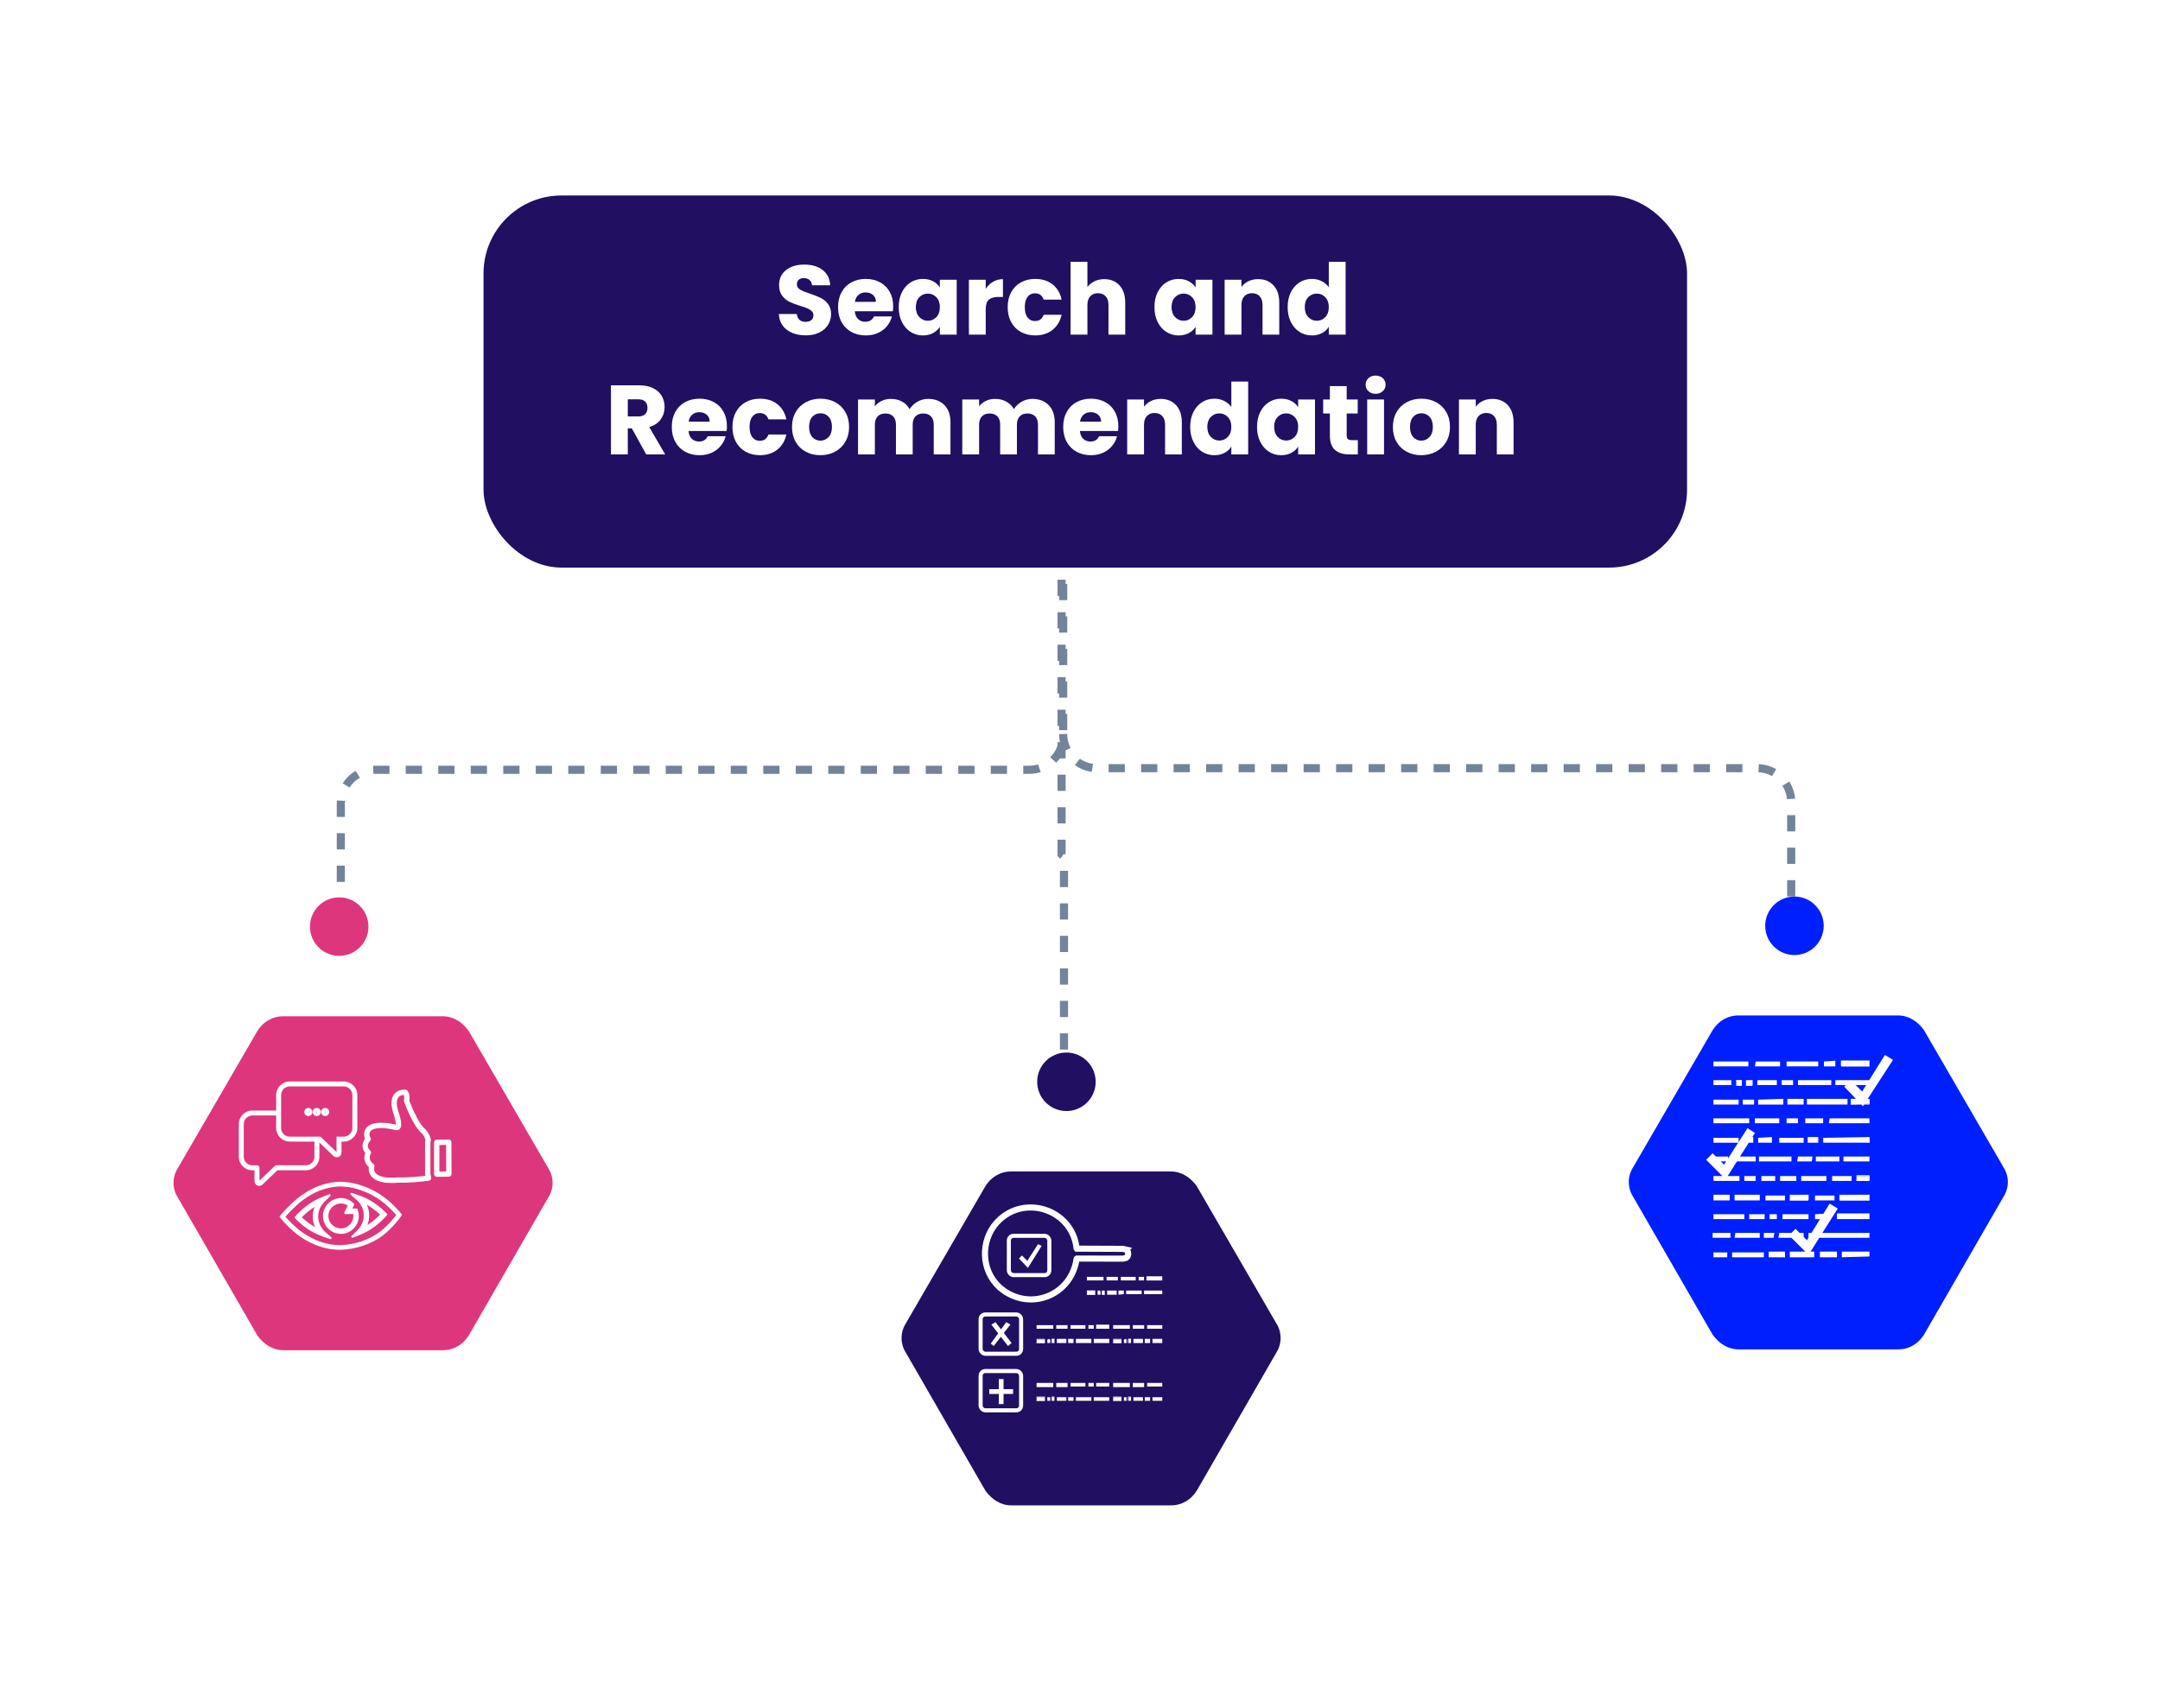 <?xml version="1.0" encoding="UTF-8"?> <svg xmlns="http://www.w3.org/2000/svg" xmlns:xlink="http://www.w3.org/1999/xlink" id="Layer_1" version="1.1" viewBox="0 0 265.833 210.269"><defs><style> .st0, .st1 { fill: #001fff; } .st2, .st3, .st4 { fill: #210f61; } .st5 { stroke: #73839a; stroke-dasharray: 2 2; } .st5, .st6, .st7 { fill: none; } .st6 { stroke-width: .5px; } .st6, .st7 { stroke: #fff; stroke-miterlimit: 10; } .st7 { stroke-width: .75px; } .st8 { fill: #fff; } .st1 { filter: url(#drop-shadow-4); } .st9, .st10 { fill: #de367d; } .st10 { filter: url(#drop-shadow-2); } .st3 { filter: url(#drop-shadow-1); } .st4 { filter: url(#drop-shadow-3); } </style><filter id="drop-shadow-1" x="44" y="9" width="179" height="76" filterUnits="userSpaceOnUse"><feOffset dx="2.835" dy="2.835"></feOffset><feGaussianBlur result="blur" stdDeviation="5"></feGaussianBlur><feFlood flood-color="#000" flood-opacity=".33"></feFlood><feComposite in2="blur" operator="in"></feComposite><feComposite in="SourceGraphic"></feComposite></filter><filter id="drop-shadow-2" x="6" y="110" width="78" height="72" filterUnits="userSpaceOnUse"><feOffset dx="2.835" dy="2.835"></feOffset><feGaussianBlur result="blur1" stdDeviation="5"></feGaussianBlur><feFlood flood-color="#000" flood-opacity=".33"></feFlood><feComposite in2="blur1" operator="in"></feComposite><feComposite in="SourceGraphic"></feComposite></filter><filter id="drop-shadow-3" x="95" y="129" width="78" height="72" filterUnits="userSpaceOnUse"><feOffset dx="2.835" dy="2.835"></feOffset><feGaussianBlur result="blur2" stdDeviation="5"></feGaussianBlur><feFlood flood-color="#000" flood-opacity=".33"></feFlood><feComposite in2="blur2" operator="in"></feComposite><feComposite in="SourceGraphic"></feComposite></filter><filter id="drop-shadow-4" x="185" y="109" width="78" height="73" filterUnits="userSpaceOnUse"><feOffset dx="2.835" dy="2.835"></feOffset><feGaussianBlur result="blur3" stdDeviation="5"></feGaussianBlur><feFlood flood-color="#000" flood-opacity=".33"></feFlood><feComposite in2="blur3" operator="in"></feComposite><feComposite in="SourceGraphic"></feComposite></filter></defs><rect class="st3" x="56.673" y="21.225" width="148.12" height="45.8" rx="9.6" ry="9.6"></rect><path class="st5" d="M130.646,71.347v33.8s.2.2.3.2h0v28.2"></path><path class="st5" d="M41.946,112.547v-13.6c0-2.3,1.8-4.2,4.2-4.2h80.5c2.3,0,4.2-1.8,4.2-4.2v-19.4"></path><path class="st5" d="M130.846,90.347c0,2.3,1.8,4.2,4.2,4.2h81.2c2.3,0,4.2,1.8,4.2,4.2v16.4"></path><path class="st10" d="M28.846,124.047c.7-1.1,1.8-1.8,3.2-1.8h19.6c1.3,0,2.4.7,3.2,1.8l9.8,16.9c.7,1.1.7,2.5,0,3.6l-9.8,17c-.7,1.1-1.8,1.8-3.2,1.8h-19.6c-1.3,0-2.4-.7-3.2-1.8l-9.8-17c-.7-1.1-.7-2.5,0-3.6,0,0,9.8-16.9,9.8-16.9Z"></path><path class="st4" d="M118.446,143.147c.7-1.1,1.8-1.8,3.2-1.8h19.6c1.3,0,2.4.7,3.2,1.8l9.8,16.9c.7,1.1.7,2.5,0,3.6l-9.8,17c-.7,1.1-1.8,1.8-3.2,1.8h-19.6c-1.3,0-2.4-.7-3.2-1.8l-9.8-17c-.7-1.1-.7-2.5,0-3.6,0,0,9.8-16.9,9.8-16.9Z"></path><path class="st1" d="M207.946,123.947c.7-1.1,1.8-1.8,3.2-1.8h19.6c1.3,0,2.4.7,3.2,1.8l9.8,16.9c.7,1.1.7,2.5,0,3.6l-9.8,17c-.7,1.1-1.8,1.8-3.2,1.8h-19.6c-1.3,0-2.4-.7-3.2-1.8l-9.8-17c-.7-1.1-.7-2.5,0-3.6,0,0,9.8-16.9,9.8-16.9Z"></path><circle class="st0" cx="220.846" cy="113.947" r="3.6"></circle><circle class="st2" cx="131.246" cy="133.147" r="3.6"></circle><circle class="st9" cx="41.746" cy="114.047" r="3.6"></circle><g><polygon class="st8" points="210.875 130.647 215.175 130.647 215.175 131.247 210.875 131.247 210.875 130.647"></polygon><polygon class="st8" points="216.375 135.347 219.475 135.247 219.475 135.947 216.375 135.947 216.375 135.347"></polygon><polygon class="st8" points="219.975 135.247 221.975 135.247 221.975 135.947 219.975 135.947 219.975 135.247"></polygon><polygon class="st8" points="223.975 154.047 226.075 154.047 226.075 154.747 223.975 154.747 223.975 154.047"></polygon><polygon class="st8" points="210.875 147.047 212.875 147.047 212.875 147.747 210.875 147.747 210.875 147.047"></polygon><polygon class="st8" points="222.375 135.247 227.375 135.247 227.375 135.947 222.375 135.947 222.375 135.247"></polygon><polygon class="st8" points="210.875 144.747 214.075 144.747 214.075 145.347 210.875 145.347 210.875 144.747"></polygon><polygon class="st8" points="219.375 149.447 222.575 149.447 222.575 150.047 219.375 150.047 219.375 149.447"></polygon><polygon class="st8" points="215.275 149.447 217.175 149.447 217.175 150.047 215.275 150.047 215.275 149.447"></polygon><polygon class="st8" points="210.875 149.447 214.675 149.447 214.675 150.047 210.875 150.047 210.875 149.447"></polygon><polygon class="st8" points="210.775 151.747 212.975 151.747 212.975 152.347 210.775 152.347 210.775 151.747"></polygon><polygon class="st8" points="216.075 130.647 219.075 130.647 219.075 131.247 215.975 131.247 216.075 130.647"></polygon><polygon class="st8" points="215.975 137.647 218.975 137.647 218.975 138.247 215.975 138.247 215.975 137.647"></polygon><polygon class="st8" points="214.475 139.947 215.775 139.947 215.775 140.647 214.475 140.647 214.475 139.947"></polygon><polygon class="st8" points="213.175 142.347 216.075 142.347 216.075 142.947 213.175 142.947 213.175 142.347"></polygon><polygon class="st8" points="216.475 142.347 220.475 142.347 220.475 142.947 216.475 142.947 216.475 142.347"></polygon><polygon class="st8" points="210.875 140.047 213.975 140.047 213.975 140.647 210.875 140.647 210.875 140.047"></polygon><polygon class="st8" points="210.875 142.347 212.675 142.347 212.675 142.947 210.875 142.947 210.875 142.347"></polygon><polygon class="st8" points="223.475 142.347 226.375 142.347 226.375 142.947 223.475 142.947 223.475 142.347"></polygon><polygon class="st8" points="226.875 142.347 230.075 142.347 230.075 142.947 226.875 142.947 226.875 142.347"></polygon><polygon class="st8" points="221.275 142.347 223.075 142.347 222.975 142.947 221.175 142.947 221.275 142.347"></polygon><polygon class="st8" points="216.375 140.047 218.075 139.947 218.075 140.647 216.375 140.647 216.375 140.047"></polygon><polygon class="st8" points="222.475 139.947 223.775 139.947 223.775 140.647 222.475 140.647 222.475 139.947"></polygon><polygon class="st8" points="218.975 140.047 221.975 140.047 221.975 140.647 218.975 140.647 218.975 140.047"></polygon><g><polygon class="st8" points="224.375 140.047 230.075 139.947 230.075 140.647 224.375 140.647 224.375 140.047"></polygon><path class="st8" d="M224.375,140.647v-.6h5.7v.6h-5.7ZM224.375,140.047v.6h5.6v-.6h-5.6Z"></path></g><g><polygon class="st8" points="210.875 154.147 212.575 154.147 212.575 154.747 210.875 154.747 210.875 154.147"></polygon><path class="st8" d="M210.875,154.747v-.6h1.7v.6h-1.7ZM210.875,154.147v.6h1.7v-.6h-1.7Z"></path></g><polygon class="st8" points="210.875 135.347 213.975 135.347 213.975 135.947 210.875 135.947 210.875 135.347"></polygon><polygon class="st8" points="213.475 147.047 216.575 147.047 216.575 147.747 213.475 147.747 213.475 147.047"></polygon><polygon class="st8" points="213.575 151.747 216.575 151.747 216.575 152.347 213.475 152.347 213.575 151.747"></polygon><polygon class="st8" points="218.975 151.747 221.975 151.747 221.975 152.347 218.875 152.347 218.975 151.747"></polygon><polygon class="st8" points="210.875 137.647 215.275 137.647 215.275 138.247 210.875 138.247 210.875 137.647"></polygon><polygon class="st8" points="220.275 154.047 223.275 154.047 223.275 154.747 220.275 154.747 220.275 154.047"></polygon><polygon class="st8" points="219.875 130.647 223.775 130.647 223.775 131.247 219.875 131.247 219.875 130.647"></polygon><polygon class="st8" points="213.175 154.147 217.075 154.147 217.075 154.747 213.175 154.747 213.175 154.147"></polygon><polygon class="st8" points="226.675 154.047 230.075 154.047 230.075 154.647 226.675 154.747 226.675 154.047"></polygon><polygon class="st8" points="226.075 149.347 230.075 149.347 230.075 150.047 226.075 150.047 226.075 149.347"></polygon><polygon class="st8" points="225.175 137.647 230.075 137.647 230.075 138.247 225.075 138.247 225.175 137.647"></polygon><polygon class="st8" points="217.775 149.447 218.675 149.447 218.675 150.047 217.775 150.047 217.775 149.447"></polygon><g><polygon class="st8" points="226.575 130.547 230.075 130.547 230.075 131.247 226.575 131.247 226.575 130.547"></polygon><path class="st8" d="M226.575,131.247v-.7h3.5v.6h-3.5v.1ZM226.675,130.647v.6h3.4v-.6h-3.4Z"></path></g><polygon class="st8" points="222.175 137.647 224.375 137.647 224.375 138.247 222.175 138.247 222.175 137.647"></polygon><g><polygon class="st8" points="220.275 147.147 222.575 147.047 222.575 147.747 220.275 147.747 220.275 147.147"></polygon><path class="st8" d="M220.275,147.747v-.7h2.3v.6h-2.3v.1ZM220.275,147.147v.6h2.2v-.6h-2.2Z"></path></g><polygon class="st8" points="224.475 130.647 225.875 130.547 225.875 131.247 224.475 131.247 224.475 130.647"></polygon><polygon class="st8" points="219.875 137.647 221.275 137.647 221.275 138.247 219.875 138.247 219.875 137.647"></polygon><g><polygon class="st8" points="210.875 132.947 213.075 132.947 213.075 133.547 210.875 133.547 210.875 132.947"></polygon><path class="st8" d="M210.875,133.647v-.7h2.2v.6h-2.2v.1ZM210.875,132.947v.6h2.2v-.6h-2.2Z"></path></g><polygon class="st8" points="216.775 144.747 218.475 144.747 218.475 145.347 216.775 145.347 216.775 144.747"></polygon><g><polygon class="st8" points="213.675 132.947 214.375 132.947 214.375 133.547 213.675 133.547 213.675 132.947"></polygon><path class="st8" d="M213.675,133.647v-.6h.7v.6h-.7ZM213.675,132.947v.6h.7v-.6h-.7Z"></path></g><polygon class="st8" points="222.575 151.747 230.075 151.747 230.075 152.347 222.575 152.347 222.575 151.747"></polygon><g><polygon class="st8" points="214.875 132.947 215.675 132.947 215.675 133.547 214.875 133.547 214.875 132.947"></polygon><path class="st8" d="M215.675,133.647h-.8v-.7h.8v.7ZM214.875,133.547h.7v-.6h-.7v.6Z"></path></g><polygon class="st8" points="225.875 132.947 230.075 132.947 230.075 133.547 225.875 133.547 225.875 132.947"></polygon><g><polygon class="st8" points="227.775 135.247 230.075 135.247 230.075 135.847 227.775 135.947 227.775 135.247"></polygon><path class="st8" d="M227.775,135.947v-.6h2.3v.6h-2.3ZM227.775,135.247v.6h2.2v-.6h-2.2Z"></path></g><polygon class="st8" points="223.375 149.447 225.275 149.347 225.275 150.047 223.375 150.047 223.375 149.447"></polygon><g><polygon class="st8" points="217.675 154.047 219.675 154.047 219.675 154.747 217.675 154.747 217.675 154.047"></polygon><path class="st8" d="M219.675,154.747h-2v-.6h2v.6ZM217.675,154.747h1.9v-.6h-1.9v.6Z"></path></g><polygon class="st8" points="221.275 132.947 225.375 132.947 225.375 133.547 221.275 133.547 221.275 132.947"></polygon><polygon class="st8" points="217.275 147.147 219.675 147.147 219.675 147.747 217.275 147.747 217.275 147.147"></polygon><g><polygon class="st8" points="226.375 147.147 230.075 147.047 230.075 147.747 226.375 147.747 226.375 147.147"></polygon><path class="st8" d="M226.375,147.747v-.7h3.7v.6h-3.7v.1ZM226.375,147.147v.6h3.7v-.6h-3.7Z"></path></g><polygon class="st8" points="223.375 147.147 225.775 147.147 225.775 147.747 223.375 147.747 223.375 147.147"></polygon><polygon class="st8" points="219.075 144.747 221.075 144.747 221.075 145.347 219.075 145.347 219.075 144.747"></polygon><polygon class="st8" points="221.675 144.747 224.775 144.747 224.775 145.347 221.675 145.347 221.675 144.747"></polygon><g><polygon class="st8" points="228.475 144.747 230.075 144.747 230.075 145.347 228.475 145.347 228.475 144.747"></polygon><path class="st8" d="M228.475,145.347v-.7h1.6v.6h-1.6v.1ZM228.475,144.747v.6h1.5v-.6h-1.5Z"></path></g><polygon class="st8" points="225.475 144.747 227.875 144.747 227.875 145.347 225.475 145.347 225.475 144.747"></polygon><polygon class="st8" points="217.075 151.747 218.375 151.747 218.275 152.347 217.075 152.347 217.075 151.747"></polygon><polygon class="st8" points="219.275 132.947 220.675 132.947 220.675 133.547 219.275 133.547 219.275 132.947"></polygon><g><polygon class="st8" points="214.475 135.347 215.875 135.347 215.875 135.947 214.475 135.947 214.475 135.347"></polygon><path class="st8" d="M214.475,135.947v-.6h1.4v.6h-1.4ZM214.475,135.347v.6h1.4v-.6h-1.4Z"></path></g><polygon class="st8" points="214.675 144.747 216.075 144.747 216.075 145.347 214.675 145.347 214.675 144.747"></polygon><polygon class="st8" points="216.275 132.947 218.675 132.947 218.675 133.547 216.275 133.547 216.275 132.947"></polygon><path class="st8" d="M215.775,149.447h0Z"></path></g><polygon class="st8" points="133.763 157.155 135.815 157.155 135.815 157.595 133.763 157.595 133.763 157.155"></polygon><polygon class="st8" points="136.182 157.155 137.574 157.155 137.574 157.595 136.182 157.595 136.182 157.155"></polygon><polygon class="st8" points="137.941 157.155 139.773 157.155 139.773 157.595 137.941 157.595 137.941 157.155"></polygon><g><polygon class="st8" points="141.092 157.155 143.04 157.155 143.04 157.595 141.092 157.595 141.092 157.155"></polygon><path class="st8" d="M141.092,157.595v-.513h1.948v.44h-1.948v.073ZM141.092,157.155v.44h1.948v-.44h-1.948Z"></path></g><polygon class="st8" points="140.139 157.155 140.799 157.155 140.799 157.595 140.139 157.595 140.139 157.155"></polygon><g><polygon class="st8" points="133.763 158.841 134.789 158.841 134.789 159.354 133.763 159.354 133.763 158.841"></polygon><path class="st8" d="M133.763,159.354v-.513h1.026v.44h-1.026v.073ZM133.763,158.915v.44h1.026v-.44h-1.026Z"></path></g><g><polygon class="st8" points="135.082 158.841 135.375 158.841 135.375 159.354 135.082 159.354 135.082 158.841"></polygon><path class="st8" d="M135.082,159.354v-.44h.366v.44h-.366ZM135.082,158.915v.44h.293v-.44h-.293Z"></path></g><g><polygon class="st8" points="135.669 158.841 135.962 158.841 135.962 159.354 135.669 159.354 135.669 158.841"></polygon><path class="st8" d="M135.962,159.354h-.366v-.513h.366v.513ZM135.669,159.281h.293v-.44h-.293v.44Z"></path></g><polygon class="st8" points="140.799 158.841 143.04 158.841 143.04 159.281 140.799 159.281 140.799 158.841"></polygon><polygon class="st8" points="138.6 158.841 140.506 158.841 140.506 159.281 138.6 159.281 138.6 158.841"></polygon><polygon class="st8" points="137.648 158.841 138.307 158.841 138.307 159.281 137.648 159.354 137.648 158.841"></polygon><polygon class="st8" points="136.255 158.841 137.428 158.841 137.428 159.354 136.255 159.354 136.255 158.841"></polygon><polygon class="st8" points="127.575 163.102 129.627 163.102 129.627 163.542 127.575 163.542 127.575 163.102"></polygon><polygon class="st8" points="129.993 163.102 131.386 163.102 131.386 163.542 129.993 163.542 129.993 163.102"></polygon><polygon class="st8" points="131.752 163.102 133.585 163.102 133.585 163.542 131.752 163.542 131.752 163.102"></polygon><g><polygon class="st8" points="134.904 163.102 136.516 163.102 136.516 163.542 134.904 163.542 134.904 163.102"></polygon><path class="st8" d="M134.904,163.542v-.513h1.612v.44h-1.612v.073ZM134.904,163.102v.44h1.612v-.44h-1.612Z"></path></g><polygon class="st8" points="133.951 163.102 134.611 163.102 134.611 163.542 133.951 163.542 133.951 163.102"></polygon><g><polygon class="st8" points="127.575 164.861 128.601 164.861 128.601 165.301 127.575 165.301 127.575 164.861"></polygon><path class="st8" d="M127.575,165.301v-.513h1.026v.44h-1.026v.073ZM127.575,164.861v.44h1.026v-.44h-1.026Z"></path></g><g><polygon class="st8" points="128.894 164.861 129.187 164.788 129.187 165.301 128.894 165.301 128.894 164.861"></polygon><path class="st8" d="M128.894,165.301v-.44h.366v.44h-.366ZM128.894,164.861v.44h.293v-.44h-.293Z"></path></g><g><polygon class="st8" points="129.48 164.788 129.773 164.788 129.773 165.301 129.48 165.301 129.48 164.788"></polygon><path class="st8" d="M129.773,165.301h-.366v-.513h.366v.513ZM129.48,165.301h.293v-.44h-.293v.44Z"></path></g><polygon class="st8" points="134.611 164.788 136.516 164.788 136.516 165.301 134.611 165.301 134.611 164.788"></polygon><polygon class="st8" points="132.412 164.788 134.318 164.788 134.318 165.301 132.412 165.301 132.412 164.788"></polygon><polygon class="st8" points="131.459 164.788 132.119 164.788 132.119 165.301 131.459 165.301 131.459 164.788"></polygon><polygon class="st8" points="130.067 164.788 131.239 164.788 131.239 165.301 130.067 165.301 130.067 164.788"></polygon><polygon class="st8" points="136.999 163.102 139.051 163.102 139.051 163.542 136.999 163.542 136.999 163.102"></polygon><polygon class="st8" points="139.418 163.102 140.81 163.102 140.81 163.542 139.418 163.542 139.418 163.102"></polygon><polygon class="st8" points="141.177 163.102 143.04 163.102 143.04 163.542 141.177 163.542 141.177 163.102"></polygon><g><polygon class="st8" points="136.999 164.861 138.025 164.861 138.025 165.301 136.999 165.301 136.999 164.861"></polygon><path class="st8" d="M136.999,165.301v-.513h1.026v.44h-1.026v.073ZM136.999,164.861v.44h1.026v-.44h-1.026Z"></path></g><g><polygon class="st8" points="138.318 164.861 138.611 164.788 138.611 165.301 138.318 165.301 138.318 164.861"></polygon><path class="st8" d="M138.318,165.301v-.44h.366v.44h-.366ZM138.318,164.861v.44h.293v-.44h-.293Z"></path></g><g><polygon class="st8" points="138.905 164.788 139.198 164.788 139.198 165.301 138.905 165.301 138.905 164.788"></polygon><path class="st8" d="M139.198,165.301h-.366v-.513h.366v.513ZM138.905,165.301h.293v-.44h-.293v.44Z"></path></g><polygon class="st8" points="141.836 164.788 143.04 164.788 143.04 165.301 141.836 165.301 141.836 164.788"></polygon><polygon class="st8" points="140.884 164.788 141.543 164.788 141.543 165.301 140.884 165.301 140.884 164.788"></polygon><polygon class="st8" points="139.491 164.788 140.664 164.788 140.664 165.301 139.491 165.301 139.491 164.788"></polygon><polygon class="st8" points="127.575 170.211 129.627 170.211 129.627 170.724 127.575 170.724 127.575 170.211"></polygon><polygon class="st8" points="129.993 170.211 131.386 170.211 131.386 170.724 129.993 170.724 129.993 170.211"></polygon><polygon class="st8" points="131.752 170.211 133.585 170.211 133.585 170.651 131.752 170.651 131.752 170.211"></polygon><g><polygon class="st8" points="134.904 170.211 136.516 170.211 136.516 170.651 134.904 170.651 134.904 170.211"></polygon><path class="st8" d="M134.904,170.724v-.513h1.612v.44h-1.612v.073ZM134.904,170.211v.44h1.612v-.44h-1.612Z"></path></g><polygon class="st8" points="133.951 170.211 134.611 170.211 134.611 170.651 133.951 170.651 133.951 170.211"></polygon><g><polygon class="st8" points="127.575 171.97 128.601 171.97 128.601 172.41 127.575 172.41 127.575 171.97"></polygon><path class="st8" d="M127.575,172.41v-.513h1.026v.44h-1.026v.073ZM127.575,171.97v.44h1.026v-.44h-1.026Z"></path></g><g><polygon class="st8" points="128.894 171.97 129.187 171.97 129.187 172.41 128.894 172.41 128.894 171.97"></polygon><path class="st8" d="M128.894,172.41v-.44h.366v.44h-.366ZM128.894,171.97v.44h.293v-.44h-.293Z"></path></g><g><polygon class="st8" points="129.48 171.97 129.773 171.97 129.773 172.41 129.48 172.41 129.48 171.97"></polygon><path class="st8" d="M129.773,172.41h-.366v-.513h.366v.513ZM129.48,172.41h.293v-.44h-.293v.44Z"></path></g><polygon class="st8" points="134.611 171.97 136.516 171.97 136.516 172.41 134.611 172.41 134.611 171.97"></polygon><polygon class="st8" points="132.412 171.97 134.318 171.97 134.318 172.41 132.412 172.41 132.412 171.97"></polygon><polygon class="st8" points="131.459 171.97 132.119 171.97 132.119 172.41 131.459 172.41 131.459 171.97"></polygon><polygon class="st8" points="130.067 171.97 131.239 171.97 131.239 172.41 130.067 172.41 130.067 171.97"></polygon><polygon class="st8" points="136.999 170.211 139.051 170.211 139.051 170.724 136.999 170.724 136.999 170.211"></polygon><polygon class="st8" points="139.418 170.211 140.81 170.211 140.81 170.724 139.418 170.724 139.418 170.211"></polygon><polygon class="st8" points="141.177 170.211 143.04 170.211 143.04 170.651 141.177 170.651 141.177 170.211"></polygon><g><polygon class="st8" points="136.999 171.97 138.025 171.97 138.025 172.41 136.999 172.41 136.999 171.97"></polygon><path class="st8" d="M136.999,172.41v-.513h1.026v.44h-1.026v.073ZM136.999,171.97v.44h1.026v-.44h-1.026Z"></path></g><g><polygon class="st8" points="138.318 171.97 138.611 171.97 138.611 172.41 138.318 172.41 138.318 171.97"></polygon><path class="st8" d="M138.318,172.41v-.44h.366v.44h-.366ZM138.318,171.97v.44h.293v-.44h-.293Z"></path></g><g><polygon class="st8" points="138.905 171.97 139.198 171.97 139.198 172.41 138.905 172.41 138.905 171.97"></polygon><path class="st8" d="M139.198,172.41h-.366v-.513h.366v.513ZM138.905,172.41h.293v-.44h-.293v.44Z"></path></g><polygon class="st8" points="141.836 171.97 143.04 171.97 143.04 172.41 141.836 172.41 141.836 171.97"></polygon><polygon class="st8" points="140.884 171.97 141.543 171.97 141.543 172.41 140.884 172.41 140.884 171.97"></polygon><polygon class="st8" points="139.491 171.97 140.664 171.97 140.664 172.41 139.491 172.41 139.491 171.97"></polygon><polygon class="st8" points="229.275 136.147 226.975 133.747 227.775 132.947 229.175 134.347 231.975 129.847 232.975 130.447 229.275 136.147"></polygon><polygon class="st8" points="212.375 145.147 209.975 142.747 210.775 141.947 212.175 143.347 215.075 138.847 215.975 139.447 212.375 145.147"></polygon><polygon class="st8" points="222.575 154.447 220.175 152.047 220.975 151.247 222.375 152.647 225.175 148.147 226.175 148.747 222.575 154.447"></polygon><path class="st6" d="M124.745,156.942h3.811c.293,0,.586-.22.586-.586v-3.665c0-.293-.293-.586-.586-.586h-3.811c-.293,0-.586.22-.586.586v3.665c0,.293.293.586.586.586Z"></path><path class="st6" d="M121.271,173.583h3.811c.293,0,.586-.22.586-.586v-3.665c0-.293-.293-.586-.586-.586h-3.811c-.293,0-.586.22-.586.586v3.665c0,.293.293.586.586.586Z"></path><path class="st6" d="M121.271,166.62h3.811c.293,0,.586-.22.586-.586v-3.665c0-.293-.293-.586-.586-.586h-3.811c-.293,0-.586.22-.586.586v3.665c0,.293.293.586.586.586Z"></path><polygon class="st8" points="126.504 156.062 125.405 154.889 125.771 154.523 126.431 155.182 127.75 153.13 128.19 153.35 126.504 156.062"></polygon><polyline class="st8" points="121.931 165.374 123.837 162.735 124.35 163.029 122.297 165.667"></polyline><polygon class="st8" points="122.517 162.735 122.004 163.029 124.056 165.667 124.496 165.301 122.517 162.735"></polygon><polygon class="st8" points="123.507 170.981 123.507 169.735 122.921 169.735 122.921 170.981 121.748 170.981 121.748 171.567 122.921 171.567 122.921 172.813 123.507 172.813 123.507 171.567 124.679 171.567 124.679 170.981 123.507 170.981"></polygon><g><path class="st8" d="M48.166,145.602c-.43,0-.804-.034-1.112-.103-.733-.155-1.237-.469-1.495-.931-.205-.366-.195-.725-.166-.922-.381-.349-.568-.777-.543-1.251.009-.188.053-.351.097-.473-.233-.3-.344-.62-.33-.956.014-.356.175-.644.308-.823-.191-.465-.164-1.053.311-1.487.346-.315.894-.468,1.673-.468.463,0,.99.058,1.445.159.1.016.225.04.37.073.003-.141-.024-.519-.307-1.373-.332-1.012-.31-1.82.063-2.335.379-.526.964-.593,1.198-.597l.194-.004c.107,0,.231.06.291.163l.097.167c.185.317.149.827.123,1.038.501,1.348,1.311,2.993,1.944,3.496.013.01.054.049.065.061.371.4.534.86.599,1.099l.025.091c.016.06.015.124-.003.184l-.029.092c-.011.034-.016.068-.016.101v3.896l.084.427c.02.091,0,.185-.053.261-.054.075-.137.125-.229.135l-.613.073c-.395.051-1.8.208-3.208.173-.257.023-.532.035-.784.035ZM45.581,142.105c-.032.076-.068.19-.075.326-.017.32.13.593.451.833.111.084.158.228.116.361-.023.073-.097.347.059.624.161.29.519.495,1.061.61.427.095,1.025.112,1.739.054,1.441.038,2.872-.134,3.146-.169l.257-.031v-.003c-.015-.067-.022-.139-.022-.211v-3.896c0-.098.015-.197.045-.295v-.002c-.048-.181-.171-.528-.446-.824-1.045-.83-2.06-3.546-2.172-3.853-.02-.053-.025-.11-.016-.166.043-.261.028-.591-.03-.691h-.002c-.137.002-.473.038-.68.325-.242.333-.232.953.028,1.745.402,1.217.437,1.856.119,2.139-.132.12-.334.156-.515.095-.161-.038-.294-.064-.414-.084-.423-.093-.91-.147-1.322-.147-.748,0-1.082.161-1.23.296-.38.348-.135.794-.082.879.081.132.059.303-.053.41-.011.01-.258.249-.271.564-.009.216.092.433.3.648.102.105.122.266.048.392l-.041.07Z"></path><path class="st8" d="M53.764,144.843c-.088,0-.173-.036-.235-.099-.06-.061-.112-.162-.112-.248v-3.893c0-.179.144-.326.324-.328l1.48-.018c.102-.006.172.033.234.094.062.062.098.145.098.232l.018,3.914c0,.18-.144.328-.325.33l-1.48.016h-.003ZM54.073,140.927v3.257l.84-.009-.015-3.257-.825.009Z"></path></g><g><path class="st8" d="M42.299,133.105h-6.635c-.925,0-1.677.752-1.677,1.676v1.903h-2.93c-.92,0-1.668.748-1.668,1.667v4.02c0,.919.748,1.667,1.668,1.667h.265v1.336c0,.234.137.443.347.532.09.041.179.05.238.05.147,0,.294-.059.404-.162l1.835-1.757h3.495c.919,0,1.667-.748,1.667-1.667v-1.749l1.732,1.658c.167.16.438.202.633.114.216-.091.355-.302.355-.535v-1.352h.271c.925,0,1.677-.752,1.677-1.676v-4.05c0-.924-.752-1.676-1.677-1.676ZM31.627,143.427h-.571c-.583,0-1.056-.474-1.056-1.057v-4.019c0-.583.474-1.057,1.056-1.057h2.93v1.536c0,.924.752,1.676,1.677,1.676h3.033v1.863c0,.583-.474,1.057-1.056,1.057h-3.618c-.079,0-.156.031-.211.085l-1.879,1.798v-1.577c0-.169-.137-.306-.306-.306ZM41.417,139.897v1.898l-1.958-1.874-.026-.024h-3.77c-.588,0-1.066-.478-1.066-1.066v-4.05c0-.588.478-1.066,1.066-1.066h6.635c.588,0,1.067.478,1.067,1.066v4.05c0,.588-.478,1.066-1.067,1.066h-.882Z"></path><path class="st8" d="M38.627,136.508c-.094.095-.147.224-.147.354,0,.131.053.258.143.348.092.099.22.153.358.153.131,0,.259-.054.352-.147.095-.094.149-.223.149-.354s-.054-.261-.149-.355c-.188-.186-.517-.186-.706,0ZM39.037,136.862c0,.014-.006.027-.018.039-.025.024-.056.024-.079,0-.011-.01-.017-.025-.017-.038s.006-.028.018-.04c.023-.022.056-.023.079,0,.011.01.018.026.018.039Z"></path><path class="st8" d="M39.663,136.508c-.094.095-.147.224-.147.354,0,.129.053.256.142.347.089.098.22.154.359.154.131,0,.259-.054.353-.148.094-.094.147-.222.147-.353s-.054-.26-.148-.355c-.189-.186-.516-.187-.707,0ZM40.074,136.862c0,.014-.006.027-.019.04-.023.022-.059.02-.077,0-.011-.012-.018-.026-.018-.039s.007-.028.018-.04c.024-.022.058-.022.079,0,.011.01.018.026.018.039Z"></path><path class="st8" d="M37.592,136.508c-.093.095-.147.224-.147.354,0,.131.053.258.143.348.093.099.22.153.358.153.13,0,.259-.054.353-.148.094-.093.147-.222.147-.353,0-.132-.054-.261-.148-.355-.191-.187-.516-.187-.707,0ZM38.004,136.862c0,.014-.006.027-.018.039-.024.024-.056.024-.079,0-.011-.011-.018-.025-.018-.038s.006-.028.018-.04c.021-.022.056-.021.079,0,.011.01.018.026.018.039Z"></path></g><g><path class="st8" d="M49.423,149.429l-.185-.221c-.164-.196-1.043-1.217-2.164-2.003-1.202-.843-2.689-1.449-4.081-1.664-.444-.067-.861-.099-1.232-.085-.492.011-1.011.081-1.542.209-.191.046-.339.085-.486.132-1.015.313-2,.833-2.924,1.545-1.094.842-2.052,1.957-2.157,2.082l-.198.235c-.045.055-.045.132,0,.185l.205.244c.256.299,1.175,1.333,2.229,2.073.811.568,1.664.999,2.534,1.279.184.061.355.109.523.15.244.061.487.11.724.148.372.056.741.085,1.097.085.052,0,.103,0,.154-.002,1.874-.042,3.83-.713,5.233-1.794,1.095-.843,2.006-2.054,2.107-2.19l.167-.231c.039-.052.036-.126-.005-.177ZM41.866,146.03c.343,0,.692.027,1.039.081,1.31.203,2.709.774,3.839,1.566,1.025.718,1.853,1.666,2.021,1.863-.199.264-1.006,1.295-1.961,2.029-1.308,1.01-3.138,1.636-4.895,1.676-.037,0-.073,0-.111,0-.355,0-.704-.026-1.041-.079-.214-.032-.44-.078-.673-.137-.15-.037-.308-.082-.484-.139-.817-.262-1.618-.666-2.38-1.202-.962-.673-1.816-1.621-2.091-1.938.179-.208,1.05-1.199,2.031-1.951.868-.671,1.792-1.159,2.746-1.452.131-.043.264-.077.448-.121.49-.119.967-.185,1.419-.195.031,0,.062,0,.093,0Z"></path><path class="st8" d="M43.916,147.711c.525.466.834,1.133.85,1.832.003.15-.009.309-.037.472-.09.531-.349,1.027-.73,1.394l-.721.701c-.046.045-.054.114-.019.169.025.038.067.061.113.061.016,0,.031-.003.05-.008l.931-.37c.64-.253,1.267-.613,1.866-1.07.56-.431.987-.864,1.247-1.152l.154-.172c.046-.053.045-.133-.004-.185l-.131-.133c-.28-.285-.738-.712-1.329-1.124-.618-.429-1.261-.76-1.912-.983l-.955-.331c-.029-.006-.056-.006-.081.002-.032.01-.059.032-.076.063-.031.055-.019.123.029.166l.753.667ZM45.153,148.286c.208.117.417.249.623.392.35.243.688.519,1.006.819-.212.22-.544.538-.968.863-.198.151-.401.292-.605.419.158-.398.236-.828.227-1.252-.009-.424-.107-.85-.283-1.241Z"></path><path class="st8" d="M37.706,148.432c-.568.434-1.009.883-1.279,1.183l-.123.138c-.047.053-.045.132.004.185l.131.135c.273.28.726.703,1.329,1.123.554.386,1.15.697,1.772.925.012.004.025.011.04.018l.016.007c.029.013.056.026.084.034l.949.328c.018.005.033.006.043.006.048,0,.091-.024.116-.066.033-.056.021-.126-.027-.169l-.75-.666c-.114-.101-.21-.217-.291-.318-.349-.437-.548-.974-.561-1.513-.015-.652.241-1.304.7-1.787.016-.015.03-.033.05-.06.006-.007.011-.015.018-.021l.645-.628.077-.073c.046-.047.053-.117.018-.17-.034-.054-.103-.076-.164-.052l-.105.042s-.003,0-.004,0l-.826.328c-.642.255-1.27.614-1.863,1.07ZM38.489,149.798c.004.185.026.375.067.568.047.232.12.458.218.673-.214-.12-.422-.252-.623-.392-.345-.24-.692-.522-1.005-.818.1-.103.21-.21.322-.314l.039-.038c.196-.181.4-.352.606-.509.196-.15.398-.292.604-.421-.159.4-.237.83-.227,1.252Z"></path><path class="st8" d="M40.327,148.179s0,0,0,0c-.074.081-.143.168-.204.257-.062.092-.117.189-.163.286-.149.31-.22.642-.211.988.02.889.566,1.674,1.392,2.001,0,0,.011.004.011.004.029.011.059.02.088.027l.037.011c.052.016.12.036.189.05.056.012.123.026.195.037.076.01.19.025.312.025h.03c.588-.013,1.136-.255,1.543-.682.407-.426.624-.984.61-1.572-.004-.22-.041-.437-.11-.642l-.045-.139c-.019-.058-.067-.093-.131-.093l-.508.009.221-.448c.027-.052.015-.118-.029-.16l-.11-.101c-.408-.376-.934-.583-1.479-.583-.02,0-.041,0-.062,0-.101.003-.196.019-.289.034l-.024.004c-.163.027-.316.069-.455.125-.203.082-.394.195-.569.335-.089.073-.169.149-.238.224ZM42.38,149.222c-.024.049-.015.109.021.149l.016.018c.026.029.062.045.103.045l.947-.019c.003.016.005.032.007.048.004.034.006.068.008.11l.004.054c.002.095-.006.195-.023.296-.004.023-.01.044-.019.074l-.016.06c-.166.613-.677,1.053-1.298,1.123-.008,0-.017,0-.017,0-.015,0-.03.003-.041.005l-.034.005c-.017.003-.033.005-.05.006-.131,0-.25-.015-.375-.043-.009-.004-.017-.007-.024-.009-.495-.121-.897-.476-1.075-.947-.061-.16-.094-.329-.098-.502-.015-.679.432-1.294,1.087-1.496.156-.046.286-.071.398-.074.023.003.035.002.047,0h.017c.295,0,.581.086.831.252l-.416.842Z"></path></g><path class="st7" d="M138.589,153.8l.177.178c.111.248.11.425-.003.672l-.179.177-.406.089-5.654-.014c-.06.035-.072.322-.09.409-.848,4.103-5.382,5.911-8.802,3.613l-.522-.394c-.166-.184-.369-.349-.531-.535-1.989-2.281-1.765-5.875.485-7.915,3.4-3.084,8.938-1.017,9.429,3.553l.037.052,5.654.024.405.091Z"></path><g><g><path class="st8" d="M97.507,40.971c-.493-.202-.887-.501-1.181-.897-.295-.396-.451-.872-.467-1.429h2.205c.032.315.142.555.327.721.186.165.428.248.727.248.307,0,.549-.071.727-.212.178-.141.266-.337.266-.587,0-.21-.071-.384-.212-.521-.141-.137-.315-.25-.521-.339-.206-.089-.498-.19-.878-.303-.55-.17-.998-.339-1.345-.509s-.646-.42-.896-.751c-.25-.331-.376-.763-.376-1.296,0-.791.287-1.411.86-1.86.573-.448,1.32-.672,2.241-.672.937,0,1.692.224,2.266.672.573.448.88,1.072.92,1.872h-2.241c-.016-.275-.117-.491-.303-.648-.186-.158-.424-.236-.715-.236-.25,0-.453.066-.606.2-.154.133-.23.325-.23.575,0,.275.129.489.388.642s.662.319,1.212.497c.549.186.995.363,1.339.533.343.17.64.416.89.739s.376.739.376,1.248c0,.484-.123.925-.37,1.32-.247.396-.603.711-1.072.945-.468.234-1.022.352-1.66.352-.622,0-1.179-.101-1.672-.303Z"></path><path class="st8" d="M109.889,38.305h-4.689c.032.42.168.741.406.964.238.222.531.333.879.333.517,0,.876-.218,1.078-.655h2.205c-.113.445-.317.844-.612,1.199-.295.356-.665.635-1.109.836-.444.202-.941.303-1.49.303-.662,0-1.252-.141-1.769-.424-.517-.283-.92-.686-1.212-1.211-.291-.525-.436-1.139-.436-1.842s.143-1.317.43-1.842c.287-.525.688-.929,1.206-1.212.517-.283,1.11-.424,1.781-.424.654,0,1.236.138,1.745.412.509.275.907.666,1.193,1.176.286.509.43,1.102.43,1.781,0,.194-.012.396-.037.606ZM107.805,37.154c0-.355-.121-.638-.363-.848s-.545-.315-.909-.315c-.347,0-.64.101-.879.303-.238.202-.385.489-.442.86h2.592Z"></path><path class="st8" d="M110.998,35.967c.262-.525.62-.929,1.072-1.212.453-.283.958-.424,1.515-.424.476,0,.894.097,1.254.291.36.194.636.448.83.763v-.957h2.072v6.761h-2.072v-.957c-.202.315-.483.57-.842.763-.36.194-.778.291-1.254.291-.549,0-1.05-.143-1.502-.43-.452-.286-.81-.694-1.072-1.224-.263-.529-.394-1.141-.394-1.836s.131-1.304.394-1.829ZM115.238,36.585c-.287-.298-.636-.448-1.048-.448s-.761.147-1.048.442c-.286.295-.43.701-.43,1.218s.144.927.43,1.23c.287.303.636.454,1.048.454s.761-.15,1.048-.448c.286-.299.43-.707.43-1.224s-.144-.925-.43-1.224Z"></path><path class="st8" d="M122.222,34.677c.363-.214.767-.321,1.212-.321v2.193h-.57c-.517,0-.905.111-1.163.333s-.388.612-.388,1.169v3.138h-2.072v-6.761h2.072v1.127c.242-.371.545-.664.909-.878Z"></path><path class="st8" d="M124.446,35.967c.287-.525.686-.929,1.199-1.212s1.101-.424,1.763-.424c.848,0,1.557.222,2.126.666s.943,1.07,1.121,1.878h-2.205c-.186-.517-.545-.776-1.078-.776-.38,0-.683.147-.909.442-.227.295-.34.716-.34,1.266s.113.971.34,1.266c.226.294.529.442.909.442.533,0,.892-.258,1.078-.775h2.205c-.178.791-.553,1.414-1.127,1.866-.573.452-1.28.678-2.12.678-.662,0-1.25-.141-1.763-.424-.513-.283-.912-.686-1.199-1.211-.287-.525-.43-1.139-.43-1.842s.143-1.317.43-1.842Z"></path><path class="st8" d="M137.779,35.125c.468.513.702,1.218.702,2.114v3.95h-2.06v-3.671c0-.453-.117-.804-.351-1.055-.235-.25-.549-.375-.945-.375s-.711.125-.945.375c-.234.251-.351.602-.351,1.055v3.671h-2.071v-8.965h2.071v3.114c.21-.299.496-.537.86-.715.364-.177.771-.266,1.224-.266.775,0,1.396.257,1.866.769Z"></path><path class="st8" d="M142.473,35.967c.263-.525.62-.929,1.072-1.212s.957-.424,1.514-.424c.477,0,.895.097,1.254.291.36.194.636.448.83.763v-.957h2.071v6.761h-2.071v-.957c-.202.315-.482.57-.842.763s-.777.291-1.254.291c-.549,0-1.05-.143-1.502-.43-.452-.286-.81-.694-1.072-1.224s-.394-1.141-.394-1.836.131-1.304.394-1.829ZM146.712,36.585c-.286-.298-.635-.448-1.048-.448s-.761.147-1.048.442c-.287.295-.431.701-.431,1.218s.143.927.431,1.23c.286.303.635.454,1.048.454s.761-.15,1.048-.448c.287-.299.431-.707.431-1.224s-.143-.925-.431-1.224Z"></path><path class="st8" d="M156.732,35.125c.473.513.708,1.218.708,2.114v3.95h-2.06v-3.671c0-.453-.117-.804-.351-1.055-.235-.25-.549-.375-.945-.375s-.711.125-.945.375c-.234.251-.351.602-.351,1.055v3.671h-2.071v-6.761h2.071v.897c.21-.299.493-.535.848-.709.355-.173.755-.261,1.199-.261.791,0,1.423.257,1.896.769Z"></path><path class="st8" d="M158.865,35.967c.263-.525.62-.929,1.072-1.212s.957-.424,1.514-.424c.445,0,.851.093,1.218.279.368.186.657.436.867.751v-3.138h2.071v8.965h-2.071v-.969c-.194.324-.47.582-.83.776s-.777.291-1.254.291c-.557,0-1.062-.143-1.514-.43-.452-.286-.81-.694-1.072-1.224s-.394-1.141-.394-1.836.131-1.304.394-1.829ZM163.105,36.585c-.286-.298-.635-.448-1.048-.448s-.761.147-1.048.442c-.287.295-.431.701-.431,1.218s.143.927.431,1.23c.286.303.635.454,1.048.454s.761-.15,1.048-.448c.287-.299.431-.707.431-1.224s-.143-.925-.431-1.224Z"></path></g><g><path class="st8" d="M79.529,55.93l-1.769-3.21h-.497v3.21h-2.072v-8.505h3.477c.67,0,1.242.117,1.714.352.473.234.826.556,1.06.963.234.408.352.862.352,1.363,0,.566-.16,1.071-.479,1.515-.319.444-.789.759-1.411.945l1.963,3.368h-2.338ZM77.263,51.253h1.284c.38,0,.664-.093.854-.278.19-.186.285-.448.285-.788,0-.323-.095-.578-.285-.763-.189-.186-.474-.279-.854-.279h-1.284v2.108Z"></path><path class="st8" d="M89.427,53.046h-4.689c.032.42.168.741.406.964.238.222.531.333.879.333.517,0,.876-.218,1.078-.655h2.205c-.113.445-.317.844-.612,1.199-.295.356-.665.635-1.109.836-.444.202-.941.303-1.49.303-.662,0-1.252-.141-1.769-.424-.517-.283-.92-.686-1.212-1.211-.291-.525-.436-1.139-.436-1.842s.143-1.317.43-1.842c.287-.525.688-.929,1.206-1.212.517-.283,1.11-.424,1.781-.424.654,0,1.236.138,1.745.412.509.275.907.666,1.193,1.176.286.509.43,1.102.43,1.781,0,.194-.012.396-.037.606ZM87.343,51.895c0-.355-.121-.638-.363-.848s-.545-.315-.909-.315c-.347,0-.64.101-.879.303-.238.202-.385.489-.442.86h2.592Z"></path><path class="st8" d="M90.572,50.708c.287-.525.686-.929,1.199-1.212s1.101-.424,1.763-.424c.848,0,1.557.222,2.126.666s.943,1.07,1.121,1.878h-2.205c-.186-.517-.545-.776-1.078-.776-.38,0-.683.147-.909.442-.227.295-.34.716-.34,1.266s.113.971.34,1.266c.226.294.529.442.909.442.533,0,.892-.258,1.078-.775h2.205c-.178.791-.553,1.414-1.127,1.866-.574.452-1.281.678-2.12.678-.662,0-1.25-.141-1.763-.424-.513-.283-.912-.686-1.199-1.211-.287-.525-.43-1.139-.43-1.842s.143-1.317.43-1.842Z"></path><path class="st8" d="M99.174,55.602c-.529-.283-.945-.686-1.248-1.211-.303-.525-.454-1.139-.454-1.842,0-.695.153-1.306.46-1.836s.727-.935,1.26-1.218,1.131-.424,1.793-.424,1.26.142,1.793.424.953.688,1.26,1.218c.307.529.46,1.141.46,1.836s-.156,1.306-.466,1.835c-.311.529-.735.935-1.273,1.218-.537.283-1.137.424-1.799.424s-1.258-.141-1.787-.424ZM101.972,53.798c.279-.291.418-.707.418-1.248s-.136-.957-.406-1.248c-.271-.291-.604-.436-1-.436-.404,0-.739.144-1.006.43-.266.287-.4.705-.4,1.254,0,.541.131.957.394,1.248.262.291.592.436.987.436s.733-.145,1.011-.436Z"></path><path class="st8" d="M116.232,49.86c.497.509.745,1.216.745,2.12v3.95h-2.06v-3.671c0-.437-.115-.774-.345-1.012-.23-.238-.547-.357-.951-.357s-.721.12-.951.357c-.23.238-.345.575-.345,1.012v3.671h-2.06v-3.671c0-.437-.115-.774-.345-1.012-.23-.238-.547-.357-.951-.357s-.721.12-.951.357c-.23.238-.345.575-.345,1.012v3.671h-2.072v-6.761h2.072v.848c.21-.283.484-.507.824-.672.34-.166.723-.249,1.151-.249.509,0,.963.109,1.363.327.399.218.713.529.939.933.234-.371.553-.674.957-.909.404-.234.844-.352,1.32-.352.84,0,1.508.255,2.005.763Z"></path><path class="st8" d="M129.061,49.86c.497.509.746,1.216.746,2.12v3.95h-2.061v-3.671c0-.437-.114-.774-.345-1.012-.23-.238-.548-.357-.952-.357s-.72.12-.951.357c-.23.238-.345.575-.345,1.012v3.671h-2.06v-3.671c0-.437-.115-.774-.345-1.012-.23-.238-.547-.357-.951-.357s-.721.12-.951.357c-.23.238-.345.575-.345,1.012v3.671h-2.072v-6.761h2.072v.848c.21-.283.484-.507.824-.672.34-.166.723-.249,1.151-.249.509,0,.963.109,1.363.327.399.218.713.529.939.933.234-.371.553-.674.957-.909.404-.234.844-.352,1.32-.352.84,0,1.508.255,2.005.763Z"></path><path class="st8" d="M137.597,53.046h-4.689c.032.42.168.741.406.964s.531.333.879.333c.517,0,.876-.218,1.079-.655h2.205c-.114.445-.318.844-.613,1.199-.295.356-.664.635-1.108.836-.445.202-.941.303-1.49.303-.663,0-1.252-.141-1.769-.424-.518-.283-.922-.686-1.212-1.211-.291-.525-.436-1.139-.436-1.842s.143-1.317.431-1.842c.286-.525.688-.929,1.205-1.212s1.111-.424,1.782-.424c.653,0,1.235.138,1.744.412.509.275.907.666,1.193,1.176.287.509.431,1.102.431,1.781,0,.194-.012.396-.037.606ZM135.513,51.895c0-.355-.122-.638-.364-.848s-.545-.315-.909-.315c-.348,0-.641.101-.879.303-.238.202-.385.489-.442.86h2.594Z"></path><path class="st8" d="M144.739,49.866c.473.513.708,1.218.708,2.114v3.95h-2.06v-3.671c0-.453-.117-.804-.351-1.055-.235-.25-.549-.375-.945-.375s-.711.125-.945.375c-.234.251-.351.602-.351,1.055v3.671h-2.071v-6.761h2.071v.897c.21-.299.493-.535.848-.709.355-.173.755-.261,1.199-.261.791,0,1.423.257,1.896.769Z"></path><path class="st8" d="M146.871,50.708c.263-.525.62-.929,1.072-1.212s.957-.424,1.514-.424c.445,0,.851.093,1.218.279.368.186.657.436.867.751v-3.138h2.071v8.965h-2.071v-.969c-.194.324-.47.582-.83.776s-.777.291-1.254.291c-.557,0-1.062-.143-1.514-.43-.452-.286-.81-.694-1.072-1.224s-.394-1.141-.394-1.836.131-1.304.394-1.829ZM151.111,51.326c-.286-.298-.635-.448-1.048-.448s-.761.147-1.048.442c-.287.295-.431.701-.431,1.218s.143.927.431,1.23c.286.303.635.454,1.048.454s.761-.15,1.048-.448c.287-.299.431-.707.431-1.224s-.143-.925-.431-1.224Z"></path><path class="st8" d="M155.098,50.708c.263-.525.62-.929,1.072-1.212s.957-.424,1.514-.424c.477,0,.895.097,1.254.291.36.194.636.448.83.763v-.957h2.071v6.761h-2.071v-.957c-.202.315-.482.57-.842.763s-.777.291-1.254.291c-.549,0-1.05-.143-1.502-.43-.452-.286-.81-.694-1.072-1.224s-.394-1.141-.394-1.836.131-1.304.394-1.829ZM159.337,51.326c-.286-.298-.635-.448-1.048-.448s-.761.147-1.048.442c-.287.295-.431.701-.431,1.218s.143.927.431,1.23c.286.303.635.454,1.048.454s.761-.15,1.048-.448c.287-.299.431-.707.431-1.224s-.143-.925-.431-1.224Z"></path><path class="st8" d="M167.109,54.173v1.756h-1.054c-.75,0-1.336-.184-1.756-.551s-.63-.967-.63-1.799v-2.69h-.825v-1.72h.825v-1.648h2.071v1.648h1.357v1.72h-1.357v2.714c0,.202.048.347.145.436s.258.133.484.133h.739Z"></path><path class="st8" d="M168.411,48.146c-.229-.214-.345-.479-.345-.794,0-.323.115-.592.345-.805.23-.214.528-.321.89-.321.356,0,.649.107.879.321.23.214.346.482.346.805,0,.315-.115.58-.346.794-.229.214-.522.321-.879.321-.363,0-.66-.107-.89-.321ZM170.332,49.169v6.761h-2.071v-6.761h2.071Z"></path><path class="st8" d="M173.124,55.602c-.529-.283-.945-.686-1.248-1.211-.303-.525-.454-1.139-.454-1.842,0-.695.154-1.306.461-1.836s.727-.935,1.26-1.218,1.13-.424,1.794-.424,1.26.142,1.793.424.953.688,1.26,1.218.461,1.141.461,1.836-.156,1.306-.466,1.835c-.311.529-.735.935-1.273,1.218-.537.283-1.137.424-1.799.424s-1.259-.141-1.787-.424ZM175.924,53.798c.279-.291.418-.707.418-1.248s-.136-.957-.406-1.248c-.27-.291-.604-.436-.999-.436-.405,0-.74.144-1.006.43-.267.287-.4.705-.4,1.254,0,.541.131.957.394,1.248s.591.436.987.436.733-.145,1.012-.436Z"></path><path class="st8" d="M185.567,49.866c.473.513.708,1.218.708,2.114v3.95h-2.06v-3.671c0-.453-.117-.804-.351-1.055-.235-.25-.549-.375-.945-.375s-.711.125-.945.375c-.234.251-.351.602-.351,1.055v3.671h-2.071v-6.761h2.071v.897c.21-.299.493-.535.848-.709.355-.173.755-.261,1.199-.261.791,0,1.423.257,1.896.769Z"></path></g></g></svg> 
